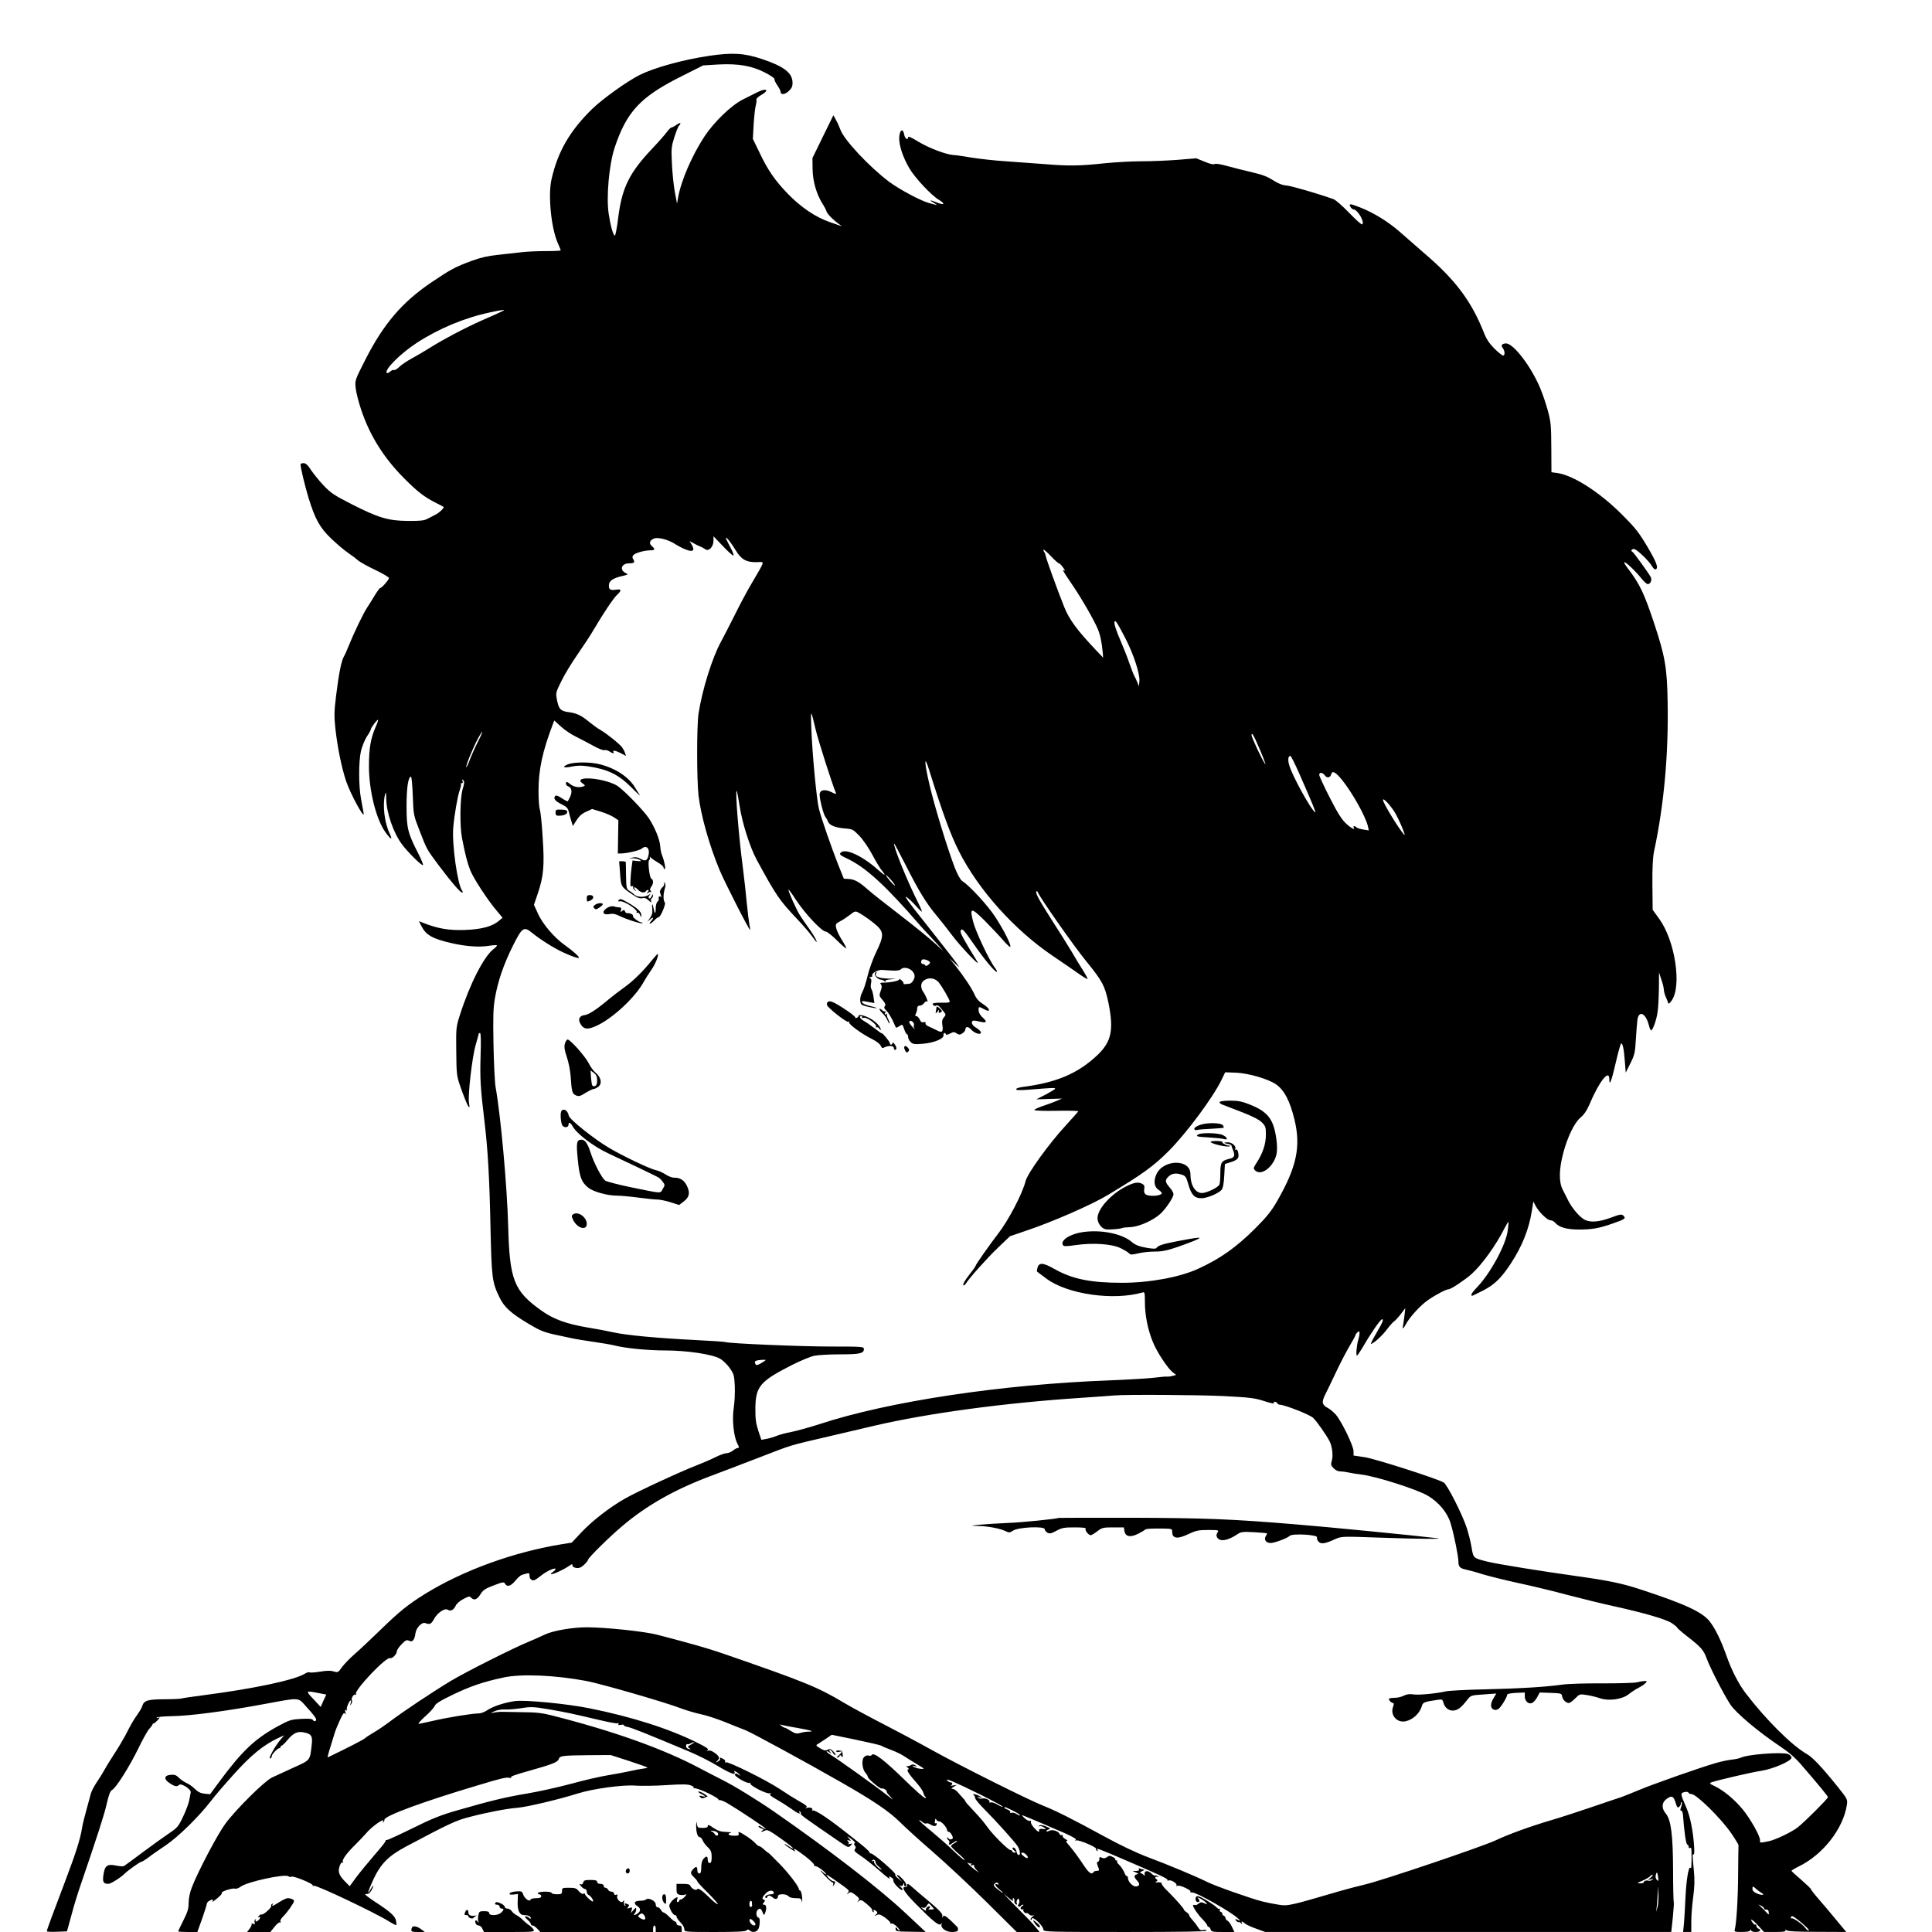 <?xml version="1.0" standalone="no"?>
<!DOCTYPE svg PUBLIC "-//W3C//DTD SVG 20010904//EN"
 "http://www.w3.org/TR/2001/REC-SVG-20010904/DTD/svg10.dtd">
<svg version="1.0" xmlns="http://www.w3.org/2000/svg"
 width="1188pt" height="1188pt" viewBox="0 0 1188 1188"
 preserveAspectRatio="xMidYMid meet">
<g transform="translate(0,1188) scale(0.08,-0.08)"
fill="#000000" stroke="none">
<path d="M5446 14420 c-201 -30 -417 -90 -531 -147 -98 -50 -282 -182 -362
-259 -173 -169 -266 -329 -314 -543 -28 -124 -2 -380 50 -493 11 -26 21 -49
21 -52 0 -4 -53 -6 -117 -6 -64 0 -153 -4 -197 -10 -45 -5 -124 -14 -178 -20
-64 -6 -127 -21 -190 -44 -130 -48 -165 -67 -316 -169 -222 -151 -362 -315
-501 -586 -83 -164 -84 -164 -77 -224 3 -32 22 -107 42 -166 66 -199 176 -374
334 -531 98 -99 154 -142 244 -187 28 -14 53 -27 55 -29 8 -7 -34 -47 -64 -61
-16 -8 -43 -22 -60 -31 -24 -13 -55 -17 -150 -16 -151 1 -227 24 -437 131
-129 66 -156 84 -211 142 -35 37 -78 91 -97 119 -24 38 -40 52 -57 52 -13 0
-23 -4 -23 -9 0 -26 34 -167 61 -256 51 -166 87 -231 176 -316 43 -41 101 -90
128 -108 28 -19 61 -44 75 -57 14 -12 73 -46 133 -74 59 -28 107 -57 107 -63
-1 -14 -56 -77 -68 -77 -4 0 -23 -26 -42 -57 -19 -32 -45 -74 -58 -93 -28 -41
-104 -200 -140 -290 -14 -36 -31 -74 -38 -85 -19 -30 -40 -133 -60 -298 -16
-128 -16 -161 -6 -257 16 -143 46 -293 81 -400 31 -96 147 -310 136 -250 -4
19 -13 69 -20 110 -19 101 -19 288 0 369 9 36 29 85 45 110 17 24 30 49 30 54
0 13 51 80 56 74 2 -2 -6 -28 -20 -58 -36 -82 -50 -162 -50 -294 -1 -186 54
-410 126 -511 44 -60 59 -66 33 -11 -40 85 -56 220 -35 302 6 23 8 14 9 -39 2
-103 56 -260 121 -346 44 -59 145 -160 161 -160 5 0 -10 39 -35 88 -82 159
-91 197 -91 367 0 142 13 225 34 225 5 0 11 -66 14 -147 5 -146 6 -150 51
-265 58 -150 54 -143 151 -273 97 -129 163 -205 177 -205 7 0 7 4 1 13 -36 45
-80 357 -69 487 9 100 33 239 50 288 8 22 12 43 9 46 -4 3 -1 6 6 6 8 0 11 7
6 18 -5 13 -4 14 6 5 10 -10 9 -24 -5 -69 -20 -65 -23 -280 -5 -374 24 -127
43 -198 64 -250 25 -62 133 -228 202 -309 l46 -55 -26 -22 c-52 -45 -133 -67
-263 -72 -123 -4 -203 9 -317 53 l-37 15 20 -39 c34 -68 85 -97 230 -130 107
-25 212 -33 286 -21 32 5 60 7 63 4 3 -3 -7 -15 -22 -26 -76 -55 -187 -273
-263 -513 -28 -87 -29 -97 -27 -275 2 -177 3 -189 31 -270 52 -148 81 -203 67
-126 -10 53 24 351 51 443 13 46 24 85 24 88 0 3 4 5 10 5 6 0 8 -63 4 -177
-5 -174 -1 -246 30 -503 26 -218 38 -425 46 -805 9 -397 12 -428 68 -544 35
-76 89 -125 220 -203 116 -68 111 -67 332 -113 36 -8 117 -21 180 -30 63 -9
133 -21 155 -27 83 -21 255 -38 389 -38 165 0 360 -29 420 -63 22 -12 55 -44
75 -72 32 -46 35 -57 39 -138 2 -49 -1 -124 -8 -168 -14 -86 -1 -217 26 -271
17 -33 17 -38 3 -38 -6 0 -22 -9 -36 -20 -14 -11 -36 -20 -50 -20 -13 0 -49
-13 -81 -29 -31 -16 -98 -45 -147 -64 -127 -49 -455 -201 -550 -255 -118 -67
-250 -169 -335 -259 l-75 -80 -75 -12 c-374 -61 -759 -201 -1054 -383 -131
-82 -195 -133 -347 -281 -69 -67 -155 -148 -192 -180 -37 -32 -81 -78 -98
-101 -30 -42 -32 -43 -64 -33 -24 7 -55 7 -105 -2 -39 -6 -76 -9 -81 -5 -5 3
-20 -1 -33 -9 -75 -49 -389 -116 -781 -167 -88 -11 -166 -23 -174 -26 -8 -2
-66 -5 -130 -5 -125 -1 -154 -9 -167 -51 -3 -13 -20 -41 -36 -64 -31 -43 -51
-78 -95 -164 -16 -30 -53 -93 -84 -140 -31 -47 -64 -101 -74 -120 -10 -19 -36
-62 -58 -94 -22 -32 -43 -73 -48 -90 -4 -17 -20 -74 -34 -126 -15 -52 -31
-117 -35 -145 -14 -85 -48 -191 -129 -405 -95 -250 -141 -374 -141 -384 0 -4
35 -6 77 -4 l78 3 33 120 c17 66 48 167 68 225 134 392 184 547 204 633 16 72
27 100 41 108 31 16 134 180 202 319 33 69 71 137 85 152 13 14 25 30 25 35 1
4 5 7 8 6 4 -1 17 10 30 24 19 21 20 25 6 20 -10 -4 -16 -3 -13 1 3 5 56 10
118 11 138 2 411 38 698 91 301 55 265 58 343 -28 37 -39 67 -79 67 -87 0 -18
-16 -20 -26 -4 -4 8 -35 10 -89 7 -74 -4 -89 -8 -171 -52 -181 -98 -278 -188
-453 -424 l-76 -103 -42 4 c-30 3 -51 13 -74 36 -17 17 -46 38 -63 45 -18 8
-45 26 -59 40 -22 22 -35 27 -65 24 -52 -4 -55 -35 -6 -65 39 -26 55 -28 71
-12 16 16 96 -36 89 -59 -2 -9 -7 -35 -11 -57 -3 -22 -24 -78 -46 -125 -37
-79 -45 -88 -107 -130 -37 -25 -128 -90 -202 -145 -74 -56 -140 -104 -147
-108 -6 -4 -34 -2 -63 4 -66 14 -85 -1 -95 -73 -8 -53 0 -68 38 -68 18 0 95
48 126 79 26 26 118 91 128 91 6 0 30 15 54 33 24 19 85 61 134 94 96 65 252
218 345 338 29 39 105 127 168 197 141 158 238 237 357 292 l40 18 -21 -24
c-47 -52 -112 -170 -85 -153 6 3 11 12 11 19 0 14 48 62 58 59 4 -2 7 2 7 7 0
6 5 11 10 12 6 1 26 21 45 44 42 51 76 68 121 59 61 -11 72 -27 66 -87 -15
-134 -8 -124 -142 -185 -66 -30 -140 -64 -165 -76 -58 -28 -276 -244 -358
-355 -61 -83 -213 -372 -258 -491 -15 -38 -24 -85 -24 -117 0 -44 -8 -71 -40
-134 -22 -44 -40 -82 -40 -85 0 -3 33 -5 74 -5 l73 0 37 103 c20 57 36 108 36
115 0 6 9 16 19 22 26 13 34 13 25 -3 -5 -7 -1 -7 12 3 41 31 63 53 59 61 -7
10 83 39 101 32 9 -3 29 4 45 16 50 37 340 100 366 79 7 -5 17 -7 23 -3 14 9
171 -55 164 -67 -3 -4 1 -5 9 -3 18 8 472 -208 576 -273 29 -18 55 -31 57 -29
2 2 1 18 -2 35 -7 35 -47 70 -169 149 -44 29 -74 53 -67 54 6 1 17 2 23 3 11
1 38 44 38 61 0 6 -8 -6 -19 -25 -34 -61 -21 -15 19 72 58 124 117 183 254
256 326 173 383 200 482 225 141 37 288 65 375 72 76 7 316 64 459 109 116 37
349 69 446 61 44 -3 151 -2 238 4 125 8 164 7 189 -3 21 -9 26 -15 17 -20 -8
-3 -5 -4 6 -1 25 6 199 -77 188 -90 -4 -4 -3 -5 4 -1 6 3 34 -7 62 -23 98 -58
302 -194 297 -198 -2 -3 -16 3 -30 12 -14 10 -26 13 -26 7 0 -5 10 -12 23 -16
18 -5 20 -8 7 -16 -20 -13 -4 -13 21 0 16 9 35 -1 120 -61 55 -39 98 -74 95
-76 -3 -3 -19 5 -35 17 -17 12 -31 19 -31 16 0 -3 21 -20 48 -37 26 -18 41
-25 33 -16 -25 31 2 17 76 -39 40 -31 71 -61 70 -67 -1 -6 5 -11 14 -12 16 0
79 -49 79 -61 0 -4 -12 3 -27 17 -34 30 -10 -2 35 -47 19 -19 38 -34 43 -34 4
0 6 -8 3 -18 -5 -14 -4 -15 5 -2 14 20 14 30 -2 30 -8 0 -24 11 -37 25 -33 35
-19 31 42 -12 120 -84 120 -83 106 -101 -12 -15 -11 -16 4 -4 15 12 22 10 53
-13 30 -24 33 -30 23 -44 -12 -14 -11 -14 4 -3 15 12 23 9 62 -24 25 -21 43
-41 40 -45 -2 -4 1 -11 7 -15 8 -4 9 -3 5 4 -9 15 7 15 22 0 9 -9 7 -15 -6
-25 -15 -13 -14 -13 6 -3 19 9 29 6 67 -21 24 -18 42 -36 39 -40 -3 -5 1 -6 8
-4 8 3 27 -8 43 -25 16 -16 25 -30 20 -30 -4 0 -13 7 -19 16 -10 13 -12 13
-12 -4 0 -17 10 -19 116 -20 l115 -2 -50 47 c-27 25 -77 72 -110 103 -201 188
-580 480 -1005 775 -121 84 -311 201 -396 243 -44 22 -123 63 -176 91 -280
149 -661 285 -1138 406 -71 18 -124 24 -210 24 -63 1 -135 2 -160 3 -25 1 -58
-2 -75 -6 -28 -7 -28 -6 5 10 21 10 55 16 85 14 28 -1 85 4 127 11 70 11 91
10 210 -10 136 -24 161 -29 382 -81 71 -17 135 -29 143 -26 9 4 11 1 7 -6 -5
-7 1 -9 19 -6 15 3 24 2 22 -2 -3 -4 11 -11 29 -14 32 -6 139 -49 466 -186 69
-28 173 -81 232 -117 95 -57 141 -73 122 -41 -4 6 1 6 14 -1 12 -6 24 -17 28
-24 5 -8 2 -7 -10 2 -11 10 -20 11 -27 4 -13 -13 96 -77 113 -67 6 4 8 3 5 -3
-9 -15 126 -85 150 -77 13 4 14 3 5 -4 -10 -7 1 -17 45 -42 32 -18 82 -50 112
-71 54 -39 78 -49 65 -27 -4 7 -3 8 5 4 6 -4 9 -11 6 -15 -5 -9 21 -28 303
-221 60 -41 64 -43 80 -26 16 17 16 18 -8 12 -14 -3 -19 -3 -12 0 10 5 10 9 1
20 -10 12 -8 13 7 8 18 -7 18 -6 -1 16 -17 20 -14 19 19 -5 21 -16 33 -31 27
-33 -9 -3 -9 -7 0 -18 8 -10 9 -17 0 -28 -9 -10 0 -21 44 -50 31 -20 91 -68
135 -106 75 -66 100 -84 84 -59 -4 7 1 7 16 -1 12 -6 19 -17 17 -25 -6 -15 59
-82 70 -72 3 4 -2 14 -13 22 -14 11 -15 14 -2 9 10 -3 18 1 21 13 4 16 5 16 6
1 0 -10 5 -18 10 -18 17 0 5 30 -24 60 -36 37 -58 40 -24 3 l24 -27 -31 25
c-17 13 -27 27 -22 30 12 8 -169 164 -188 163 -8 -1 -12 2 -9 6 2 4 -24 29
-58 57 -184 147 -226 178 -294 224 -40 27 -79 47 -85 43 -6 -4 -8 -3 -5 3 9
14 -17 24 -40 17 -14 -4 -15 -4 -5 4 10 7 -4 19 -55 47 -37 21 -104 63 -148
93 -100 67 -400 216 -416 206 -7 -4 -9 -3 -5 4 3 6 -2 16 -13 21 -24 14 -34
14 -26 2 3 -6 -5 -15 -17 -21 -19 -9 -21 -9 -8 2 25 22 22 36 -14 63 -21 16
-40 23 -52 19 -15 -4 -16 -4 -5 4 11 8 -7 21 -76 55 -214 108 -509 202 -835
267 -169 34 -488 65 -568 55 -76 -10 -170 -40 -214 -70 -20 -14 -50 -25 -66
-25 -50 0 -240 -31 -347 -56 -57 -13 -108 -24 -115 -24 -7 0 16 26 50 57 35
31 68 67 73 80 7 18 42 40 142 88 133 64 232 98 387 131 137 30 399 18 639
-27 117 -23 606 -164 722 -209 42 -16 110 -36 151 -45 42 -8 127 -36 190 -61
62 -25 133 -54 158 -63 48 -19 455 -240 740 -403 245 -140 364 -221 446 -302
39 -39 153 -143 255 -231 101 -88 288 -262 414 -387 l230 -228 88 0 88 0 -35
42 c-19 24 -68 75 -108 114 -40 40 -86 87 -103 105 l-30 34 31 -27 c30 -28 51
-37 39 -18 -3 6 -1 10 4 10 6 0 10 -10 8 -21 -1 -12 4 -24 12 -27 8 -3 11 0 7
7 -4 6 -3 18 2 27 8 15 10 15 16 -1 3 -10 2 -23 -4 -30 -7 -9 -7 -15 -1 -19 5
-4 12 -2 16 4 3 5 12 10 18 10 7 0 4 -5 -6 -11 -19 -11 -14 -30 6 -25 7 1 8 1
4 -2 -4 -2 -3 -10 4 -18 6 -8 15 -12 19 -9 4 3 13 -2 20 -10 6 -7 19 -11 28
-8 13 4 12 2 -3 -10 -11 -8 -17 -19 -12 -23 4 -4 7 -2 7 5 0 32 89 -50 90 -81
0 -17 37 -18 631 -18 419 0 628 3 624 10 -3 6 -16 8 -28 5 -17 -5 -26 1 -39
22 -9 15 -28 40 -42 55 -14 15 -26 32 -26 37 0 6 -9 16 -20 23 -11 7 -20 16
-20 20 0 9 -64 81 -122 139 -27 25 -48 51 -48 58 0 11 -12 15 -40 12 -12 -2
-12 0 -1 7 9 7 10 12 2 16 -18 11 -13 26 7 20 14 -5 14 -4 2 4 -8 6 -17 9 -22
6 -4 -3 -17 5 -28 16 -26 26 -56 22 -52 -5 2 -12 0 -16 -5 -9 -4 6 -15 13 -23
16 -11 4 -9 8 10 16 14 6 20 11 13 11 -6 1 -19 4 -29 8 -12 4 -15 3 -10 -5 5
-8 -2 -12 -21 -13 l-28 0 25 -11 c21 -9 22 -12 8 -15 -24 -6 -23 -22 3 -49 24
-25 18 -44 -12 -44 -24 0 -58 37 -59 63 0 9 -4 17 -9 17 -5 0 -11 8 -15 18 -8
23 -28 54 -48 73 -10 9 -15 19 -11 23 3 3 0 6 -7 6 -7 0 -10 3 -7 7 4 3 -5 12
-19 19 -22 12 -29 12 -46 -1 -15 -10 -26 -11 -40 -4 -15 8 -18 6 -18 -11 0
-11 -5 -20 -11 -20 -11 0 -9 -16 6 -52 5 -14 2 -18 -13 -18 -12 0 -24 -4 -27
-10 -13 -22 -35 -7 -71 47 -44 67 -88 126 -123 166 -17 19 -20 27 -10 27 8 0
3 6 -11 13 -14 8 -24 19 -22 26 1 7 -2 10 -8 6 -5 -3 -13 0 -16 9 -8 21 -56
36 -78 24 -10 -5 -20 -7 -23 -4 -3 3 3 9 15 13 18 7 17 10 -18 24 -25 11 -42
13 -51 7 -11 -8 -11 -9 1 -5 9 3 25 -2 35 -10 19 -14 18 -14 -10 -11 -20 2
-29 -1 -28 -10 5 -21 -11 -13 -40 20 -15 17 -26 37 -23 44 3 8 0 11 -8 8 -8
-3 -27 7 -42 22 -16 15 -22 25 -14 21 61 -24 242 -102 323 -137 68 -31 94 -46
85 -53 -9 -6 -8 -7 4 -3 20 6 160 -53 153 -65 -3 -4 0 -11 6 -15 8 -5 9 -3 4
6 -11 18 1 14 220 -80 274 -118 325 -142 319 -152 -3 -4 2 -5 10 -2 18 7 68
-25 59 -39 -4 -6 -1 -7 6 -2 8 4 34 -2 62 -16 27 -12 45 -26 39 -29 -6 -4 2
-7 17 -7 31 0 289 -145 343 -194 25 -21 28 -27 12 -19 -28 14 -35 10 -16 -8 8
-7 14 -10 14 -6 0 3 8 0 17 -7 11 -10 14 -10 9 -1 -10 17 4 15 25 -4 9 -8 48
-26 85 -39 l69 -25 1561 0 1560 0 12 111 c6 62 10 115 7 119 -2 4 -5 114 -5
245 -1 273 -16 387 -56 435 -33 38 -32 83 2 109 41 33 58 27 73 -24 11 -37 16
-43 27 -34 8 6 14 18 14 27 0 8 3 13 6 9 4 -3 2 -20 -4 -36 -8 -22 -8 -30 0
-28 6 1 12 -14 14 -33 9 -126 23 -225 33 -228 6 -2 11 -10 11 -18 0 -9 5 -12
10 -9 11 7 12 2 12 -75 -1 -81 -1 -82 -10 -76 -14 8 -31 -102 -37 -234 -3 -69
-8 -155 -11 -192 l-7 -68 32 0 31 0 0 83 c0 46 7 130 15 188 10 78 12 127 5
199 -12 119 -12 132 -2 126 5 -3 6 23 4 57 -7 118 -30 234 -60 303 -47 108
-47 111 -15 119 17 4 29 2 31 -4 2 -6 13 -11 23 -11 38 0 230 -189 308 -304
30 -44 54 -84 54 -90 -1 -6 -2 -105 -3 -221 -1 -191 -13 -383 -26 -427 -5 -16
2 -18 54 -18 39 0 62 4 65 13 4 9 6 9 6 0 1 -8 15 -13 36 -13 35 0 47 16 20
26 -8 4 -15 13 -15 22 0 8 -3 12 -7 9 -3 -4 -13 2 -21 14 -28 40 -4 28 41 -21
l46 -50 86 0 c66 0 84 3 79 13 -6 9 -5 9 7 0 10 -8 80 -12 237 -12 l223 -1
-73 88 c-39 48 -100 120 -135 160 -35 40 -63 76 -63 80 0 5 -34 37 -75 73 -41
35 -75 66 -75 69 0 3 26 19 57 34 186 91 341 290 369 473 6 42 4 45 -69 137
-124 154 -193 227 -238 253 -116 66 -315 264 -471 468 -55 72 -109 178 -148
289 -42 119 -84 204 -127 261 -57 74 -191 136 -543 251 -131 43 -243 66 -480
99 -259 36 -614 93 -685 111 -112 28 -110 26 -124 111 -7 42 -24 109 -37 149
-33 102 -149 330 -176 348 -44 28 -532 185 -613 196 l-81 12 0 33 c0 41 -92
230 -136 281 -17 19 -44 42 -59 50 -47 24 -52 45 -25 100 14 27 51 105 84 174
32 69 80 160 105 203 26 43 47 82 47 87 0 4 7 13 15 20 12 10 15 9 15 -7 0
-11 -4 -33 -9 -49 -13 -40 -20 -124 -11 -124 4 0 28 36 54 80 53 92 127 199
139 199 15 2 5 -23 -43 -105 -27 -46 -46 -84 -42 -84 18 1 87 63 123 112 22
29 46 56 54 61 8 4 31 29 51 55 l36 47 -7 -60 c-4 -33 -9 -68 -11 -77 -8 -28
4 -21 21 11 28 55 115 150 173 189 61 42 138 82 157 82 18 0 127 73 176 117
81 73 186 219 254 353 15 29 28 50 30 48 1 -1 -1 -32 -6 -68 -15 -111 -135
-331 -238 -437 -37 -38 -51 -63 -35 -63 3 0 42 19 85 41 87 45 139 96 212 207
86 131 139 263 161 402 l12 75 18 -35 c25 -47 90 -110 114 -110 11 0 25 -7 33
-16 31 -37 86 -54 181 -55 104 0 159 9 268 48 90 31 99 38 79 58 -14 14 -24
13 -98 -15 -90 -33 -156 -38 -200 -16 -38 20 -96 87 -125 144 -13 26 -33 66
-45 89 -30 59 -28 156 5 281 34 127 87 235 135 274 24 20 46 51 65 96 76 180
154 279 154 196 0 -58 17 -14 49 126 19 83 38 150 42 150 12 0 21 -43 28 -135
l7 -90 36 72 c33 66 36 83 42 185 4 62 9 130 12 150 11 74 63 51 87 -39 6 -24
14 -43 18 -43 12 0 40 75 49 135 6 33 10 116 11 185 l1 125 18 -55 c11 -30 19
-66 19 -78 1 -13 7 -38 15 -55 8 -18 16 -38 18 -46 3 -10 12 -4 27 18 79 111
27 457 -94 626 l-52 72 -2 191 c-1 135 3 210 13 259 76 355 112 747 104 1153
-4 256 -20 347 -104 600 -77 231 -110 301 -204 424 -17 22 -28 41 -25 44 7 7
84 -65 128 -120 21 -27 45 -48 52 -48 22 0 35 32 23 55 -18 33 -132 190 -140
193 -15 7 -8 22 11 22 20 0 113 -88 139 -132 9 -16 21 -27 27 -25 25 9 10 51
-61 172 -67 113 -93 146 -198 251 -171 171 -372 300 -496 318 l-45 6 -1 188
c-1 167 -3 197 -26 283 -14 52 -40 130 -58 172 -69 167 -206 347 -264 347 -30
0 -42 -16 -26 -34 16 -21 20 -54 6 -59 -6 -3 -37 21 -68 52 -41 41 -63 74 -83
126 -95 239 -218 404 -455 606 -63 55 -149 130 -191 167 -85 75 -199 146 -301
186 -82 32 -92 33 -78 6 6 -11 17 -20 24 -20 31 0 89 -101 66 -115 -5 -3 -50
37 -100 89 -50 52 -103 98 -118 104 -107 39 -328 104 -364 106 -30 2 -61 14
-102 40 -43 28 -85 44 -160 61 -55 13 -140 34 -187 47 -53 15 -93 22 -102 17
-9 -6 -38 1 -78 18 l-64 26 -145 -12 c-80 -6 -205 -11 -278 -11 -73 0 -198 -7
-279 -15 -194 -21 -278 -22 -460 -7 -84 6 -219 16 -301 22 -81 5 -199 18 -262
28 -63 11 -127 20 -141 20 -54 3 -188 53 -267 101 -59 36 -82 46 -82 35 0 -27
-25 -9 -30 22 -9 51 -35 36 -38 -22 -3 -59 28 -154 79 -240 45 -75 170 -208
227 -241 52 -31 40 -43 -19 -19 -53 22 -61 19 -19 -5 19 -11 27 -18 18 -15 -9
3 -36 10 -60 16 -64 18 -223 103 -303 162 -153 115 -350 325 -376 403 -8 22
-23 56 -34 74 l-19 35 -81 -165 -80 -164 1 -85 c1 -93 30 -192 76 -266 14 -21
28 -49 32 -61 6 -20 58 -71 102 -101 18 -13 18 -13 -1 -6 -11 4 -43 15 -72 25
-113 38 -229 117 -329 221 -99 103 -152 180 -216 315 l-51 105 6 112 c4 61 11
126 16 144 5 18 8 39 5 46 -2 7 13 22 36 35 68 38 43 58 -28 22 -20 -10 -70
-35 -110 -55 -89 -44 -222 -172 -297 -285 -96 -147 -180 -340 -203 -471 l-8
-45 -17 90 c-9 50 -19 146 -22 215 -6 117 -5 130 19 207 15 45 31 85 36 88 6
3 10 11 10 16 0 6 -13 1 -29 -10 -16 -12 -34 -21 -39 -21 -6 0 -21 -15 -34
-32 -12 -18 -64 -77 -115 -131 -176 -186 -232 -300 -261 -530 -9 -76 -21 -138
-26 -138 -12 0 -33 74 -47 166 -20 130 3 382 46 511 93 277 197 389 515 548
l165 83 116 7 c155 8 258 -10 359 -62 41 -21 74 -43 73 -50 -2 -6 8 -28 22
-48 14 -20 25 -42 25 -49 0 -26 31 -24 61 3 24 22 31 36 31 65 0 76 -65 126
-235 183 -138 46 -225 51 -411 24z m-1591 -1965 c-16 -8 -87 -40 -156 -70
-128 -57 -293 -144 -404 -214 -33 -21 -91 -55 -130 -76 -38 -21 -83 -51 -98
-67 -16 -15 -33 -25 -38 -22 -6 3 -19 -2 -30 -12 -10 -9 -22 -14 -26 -11 -22
23 105 150 231 232 169 110 369 193 563 234 106 23 128 24 88 6z m1781 -1875
c7 0 -3 28 -22 63 -18 34 -34 66 -34 71 0 15 39 -35 77 -97 41 -68 81 -90 161
-88 62 2 66 20 -40 -162 -38 -64 -97 -175 -131 -245 -35 -70 -82 -161 -104
-202 -69 -125 -145 -370 -174 -555 -14 -97 -14 -502 0 -630 19 -156 84 -386
163 -575 42 -99 228 -464 234 -458 1 2 -1 21 -6 42 -4 21 -13 95 -20 164 -6
70 -20 192 -30 272 -32 240 -61 604 -47 590 3 -3 12 -54 22 -115 19 -129 80
-319 131 -413 150 -276 173 -310 312 -457 42 -44 91 -101 110 -127 19 -27 36
-48 38 -48 9 0 -29 66 -66 115 -20 28 -48 68 -62 91 -27 42 -88 179 -88 196 0
6 28 -32 61 -83 68 -103 196 -239 225 -239 10 0 49 -30 86 -67 37 -37 70 -65
72 -62 3 2 -12 31 -33 64 -21 33 -41 75 -44 92 -6 30 -3 34 31 52 20 10 54 33
76 50 32 26 41 29 60 19 44 -23 112 -72 149 -106 51 -49 49 -82 -7 -197 -25
-51 -54 -131 -67 -184 -12 -52 -31 -109 -41 -127 -11 -20 -18 -46 -16 -65 3
-30 7 -34 53 -46 28 -7 59 -12 70 -12 11 0 -8 7 -42 15 -34 8 -64 21 -66 28
-4 9 1 13 11 11 9 -2 32 -6 50 -9 l33 -6 -7 48 c-3 26 -11 52 -16 59 -5 7 -7
26 -3 44 5 22 3 34 -6 40 -11 7 -10 9 3 9 10 0 15 5 12 13 -6 16 44 44 76 42
14 -1 49 -4 78 -5 31 -2 57 1 64 8 33 33 108 -3 108 -52 0 -23 -22 -55 -38
-57 -41 -5 -50 -5 -47 1 3 4 -5 16 -17 26 -12 11 -19 14 -15 8 6 -11 -66 -27
-126 -27 -21 0 -25 -3 -16 -13 8 -10 8 -22 0 -45 -15 -43 -15 -43 15 -78 20
-24 23 -35 15 -45 -8 -10 -5 -18 13 -35 12 -12 33 -45 47 -74 13 -28 24 -54
26 -56 1 -2 13 3 26 12 24 15 24 15 37 -24 7 -21 17 -39 22 -39 4 0 8 -9 8
-20 0 -11 9 -29 19 -39 17 -17 29 -19 93 -14 86 7 165 39 160 66 -2 9 2 17 8
17 5 0 10 -5 10 -10 0 -6 13 -4 31 5 27 14 33 15 52 2 19 -12 25 -12 44 0 13
9 23 21 23 29 0 25 22 26 44 1 25 -29 76 -45 76 -23 0 8 -16 23 -35 35 -33 19
-45 44 -27 55 5 3 27 0 50 -6 55 -14 64 -3 26 30 -19 17 -31 37 -32 55 -2 31
3 32 38 12 59 -34 54 1 -5 38 -31 19 -51 42 -64 72 -22 50 -83 141 -148 223
l-46 57 48 -45 c41 -39 36 -30 -36 64 -46 60 -149 190 -228 290 -91 113 -134
174 -115 162 16 -10 49 -41 73 -68 24 -27 45 -47 47 -45 2 2 -10 30 -26 63
-79 153 -199 448 -187 460 1 2 40 -71 86 -161 101 -200 161 -299 238 -390 32
-38 85 -106 118 -150 69 -92 230 -261 196 -205 -110 179 -133 221 -127 236 9
24 23 9 105 -109 76 -110 157 -207 172 -207 6 0 -1 15 -15 33 -43 56 -148 279
-166 352 -29 112 -16 113 92 5 51 -52 115 -119 140 -149 26 -30 50 -52 53 -49
11 10 -50 131 -117 233 -60 90 -191 233 -255 276 -12 8 -35 51 -54 99 -57 148
-156 473 -194 635 -42 180 -43 244 -3 115 106 -338 164 -495 229 -624 150
-296 425 -603 719 -802 69 -46 156 -107 195 -134 38 -27 71 -47 74 -45 2 3
-11 28 -29 57 -19 29 -61 98 -93 153 -33 55 -99 161 -148 236 -99 155 -134
218 -123 227 4 4 9 0 12 -8 14 -38 278 -415 370 -527 124 -152 145 -191 172
-322 42 -209 23 -298 -86 -402 -150 -141 -315 -211 -576 -244 -27 -4 -48 -11
-48 -17 0 -8 28 -9 93 -4 189 15 207 16 207 8 0 -4 -33 -24 -72 -45 l-73 -37
99 3 99 3 -44 -19 c-24 -10 -72 -28 -106 -39 -35 -12 -63 -25 -63 -30 0 -5 73
-8 170 -6 94 2 169 0 168 -4 -2 -4 -44 -51 -93 -105 -132 -143 -296 -370 -312
-431 -24 -96 -131 -302 -213 -407 -62 -80 -170 -234 -170 -242 0 -4 -19 -32
-43 -62 -44 -56 -63 -91 -49 -91 4 0 12 8 18 17 27 43 164 196 246 274 l91 87
126 43 c203 68 502 199 628 275 263 158 349 220 465 336 141 142 344 416 408
550 l27 56 84 -3 c94 -4 244 -47 306 -89 64 -44 108 -128 143 -273 50 -207 16
-364 -133 -624 -45 -78 -80 -122 -167 -209 -146 -146 -271 -235 -440 -312
-141 -65 -374 -108 -585 -108 -242 0 -381 28 -520 106 -88 50 -120 52 -131 8
-4 -14 -5 -26 -3 -28 2 -2 35 -26 72 -54 162 -121 517 -171 740 -106 15 5 17
-3 17 -76 0 -100 23 -213 62 -307 32 -78 112 -199 152 -231 l26 -20 -28 -8
c-15 -4 -33 -6 -41 -5 -8 1 -50 -2 -95 -8 -44 -6 -201 -15 -347 -21 -832 -31
-1700 -162 -2229 -336 -74 -24 -171 -51 -215 -60 -44 -8 -95 -22 -114 -30 -19
-8 -53 -19 -77 -23 l-42 -8 -24 71 c-18 57 -23 91 -22 172 2 168 35 207 283
333 64 32 140 64 169 70 29 6 118 11 198 11 151 0 184 7 184 40 0 19 -8 20
-252 20 -230 0 -777 23 -810 34 -7 3 -112 10 -233 16 -298 15 -533 37 -635 60
-47 10 -128 26 -180 34 -175 29 -275 65 -371 134 -209 149 -242 234 -253 644
-8 308 -57 850 -97 1073 -6 33 -13 179 -16 325 -4 216 -2 282 11 357 23 133
67 260 138 403 73 145 84 152 151 97 64 -51 163 -114 237 -148 67 -31 120 -49
120 -40 0 10 -45 51 -107 95 -83 59 -171 162 -207 241 l-32 70 28 83 c46 134
54 217 39 435 -6 103 -16 200 -22 215 -5 14 -10 78 -10 141 0 164 30 304 110
514 l11 29 53 -48 c28 -26 81 -61 117 -78 36 -18 95 -49 133 -70 38 -21 74
-35 83 -32 9 3 25 -1 37 -9 25 -17 41 -20 32 -5 -10 16 18 11 58 -10 l39 -21
-8 23 c-4 13 -14 32 -22 43 -21 28 -118 106 -165 133 -22 12 -60 40 -86 61
-61 51 -98 69 -159 77 -63 8 -77 23 -91 94 -10 54 -10 57 34 145 24 50 80 142
124 205 44 63 100 148 123 188 74 126 154 246 182 271 35 33 33 45 -6 39 -46
-7 -58 -1 -58 32 0 34 30 56 101 72 50 12 50 12 25 25 -47 25 -27 73 29 73 39
0 47 7 33 30 -9 14 -9 22 0 33 14 17 86 37 131 37 36 0 39 9 11 33 -24 20 -17
45 18 58 31 12 113 -10 163 -44 19 -12 54 -31 78 -40 56 -23 74 -10 49 34
l-18 30 28 -15 c15 -9 38 -20 52 -26 14 -5 33 -16 42 -22 26 -19 62 20 62 66
l0 34 71 -74 c38 -41 75 -74 81 -74z m2503 -60 c5 0 20 -14 32 -32 13 -17 18
-28 11 -24 -21 13 -13 -2 52 -97 75 -109 175 -282 204 -352 20 -49 30 -99 38
-180 l3 -40 -57 60 c-142 150 -202 231 -241 327 -49 121 -140 372 -144 398 -2
10 -6 23 -10 26 -4 4 -7 12 -7 18 1 6 25 -15 55 -46 30 -32 59 -58 64 -58z
m511 -576 c63 -122 112 -273 108 -328 l-4 -41 -12 30 c-7 17 -17 39 -23 49 -6
11 -24 56 -39 100 -15 45 -45 119 -65 166 -39 89 -56 145 -47 154 8 8 25 -20
82 -130z m-2380 -704 c19 -81 131 -431 154 -482 7 -14 3 -14 -32 3 -52 26 -92
18 -92 -19 0 -38 30 -155 45 -172 6 -8 15 -23 18 -32 10 -30 52 -48 123 -55
67 -5 70 -7 119 -57 28 -29 72 -93 100 -146 28 -52 60 -106 73 -121 37 -45 25
-43 -29 5 -119 107 -251 168 -286 133 -14 -14 -9 -19 60 -52 138 -68 290 -208
550 -509 10 -12 42 -46 70 -76 119 -129 128 -140 52 -69 -44 41 -168 142 -275
224 -107 82 -220 171 -250 198 -67 59 -100 78 -148 81 l-36 2 -44 109 c-54
139 -128 351 -147 426 -18 68 -52 426 -59 624 -6 148 -4 147 34 -15z m-2599
-96 c-22 -44 -49 -105 -61 -137 -12 -32 -24 -56 -26 -54 -7 7 53 153 89 219
46 84 45 63 -2 -28z m5980 19 c53 -118 87 -206 72 -184 -22 30 -102 202 -103
219 0 23 9 12 31 -35z m336 -260 c101 -229 131 -303 122 -297 -32 19 -176 280
-199 361 -13 41 -9 73 8 73 5 0 36 -62 69 -137z m326 -45 c81 -99 185 -286
202 -362 l6 -29 -43 7 c-24 4 -47 11 -52 17 -13 12 -29 12 -21 -1 15 -24 -19
-7 -59 30 -33 31 -65 81 -125 199 -45 88 -81 166 -81 175 0 22 26 20 43 -4 17
-24 43 -18 50 11 7 28 34 13 80 -43z m404 -246 c32 -49 96 -200 75 -177 -42
47 -162 244 -162 266 0 20 49 -31 87 -89z m-3839 -568 c-6 -5 -68 69 -68 80 0
3 16 -12 36 -34 20 -22 34 -43 32 -46z m267 -586 c7 -6 3 -14 -10 -24 -12 -9
-21 -11 -23 -4 -2 5 -10 10 -18 10 -14 0 -19 21 -7 33 8 8 44 -1 58 -15z m67
-155 c25 -29 88 -136 88 -152 0 -4 -12 -8 -27 -8 -94 1 -114 -3 -101 -17 8 -9
17 -11 24 -5 10 8 27 -6 63 -54 12 -15 11 -20 -4 -37 -13 -15 -16 -29 -12 -57
9 -55 -1 -65 -43 -42 -19 10 -48 23 -63 30 -16 6 -26 17 -23 24 3 8 -2 11 -14
8 -14 -4 -23 2 -31 21 -7 14 -18 26 -26 26 -10 0 -11 5 -3 19 5 11 10 29 10
40 0 14 6 21 19 21 11 0 26 9 34 20 8 11 17 17 22 12 14 -13 -7 42 -26 70 -26
35 -24 73 3 92 35 25 80 20 110 -11z m-188 -335 c-3 -5 0 -17 6 -26 7 -9 -2
-1 -19 17 -22 26 -27 37 -18 43 14 9 40 -20 31 -34z m-1169 -2593 c-29 -18
-41 -21 -47 -12 -16 25 -2 33 62 35 22 1 21 -1 -15 -23z m3555 -256 c196 -10
236 -15 306 -38 55 -18 80 -22 77 -14 -4 9 0 11 11 7 9 -3 16 -9 16 -13 0 -4
8 -7 18 -8 45 -4 230 -77 255 -101 27 -25 103 -134 126 -179 21 -40 29 -112
18 -149 -9 -30 -8 -37 13 -59 15 -16 35 -25 54 -25 17 0 49 -5 71 -10 22 -5
62 -11 89 -14 112 -13 429 -114 511 -163 84 -50 151 -130 175 -212 26 -86 60
-254 60 -296 0 -38 12 -50 60 -60 19 -4 76 -19 125 -35 50 -15 178 -47 285
-70 107 -23 276 -64 375 -91 99 -26 254 -64 345 -84 244 -54 404 -101 450
-131 22 -15 40 -30 40 -33 0 -4 34 -34 76 -67 110 -85 128 -106 153 -174 26
-71 126 -266 180 -350 40 -63 214 -210 383 -323 65 -43 117 -88 160 -138 145
-168 208 -245 208 -253 0 -11 -174 -185 -230 -230 -45 -36 -169 -96 -223 -108
-69 -14 -72 -14 -69 5 5 28 -75 170 -136 243 -64 76 -144 142 -212 175 -41 19
-43 22 -24 30 43 15 311 78 382 88 91 14 232 75 232 101 0 11 -12 22 -27 28
-52 17 -315 -3 -364 -29 -9 -4 -39 -11 -67 -14 -28 -3 -82 -14 -119 -25 -111
-31 -490 -164 -598 -210 -55 -23 -116 -47 -135 -54 -19 -6 -118 -39 -220 -74
-102 -35 -243 -81 -315 -102 -169 -50 -330 -109 -430 -156 -102 -48 -868 -307
-1000 -338 -55 -13 -147 -37 -205 -54 -379 -111 -391 -114 -464 -102 -38 6
-93 17 -125 25 -86 22 -359 118 -421 149 -84 42 -299 132 -457 191 -90 34
-214 93 -340 162 -249 136 -368 195 -463 233 -109 42 -644 310 -860 430 -102
57 -273 148 -380 203 -107 55 -238 126 -290 157 -203 122 -307 164 -935 381
-127 43 -225 71 -500 143 -97 26 -402 58 -545 58 -110 0 -261 -26 -325 -57
-27 -13 -78 -36 -112 -50 -124 -50 -490 -235 -606 -304 -146 -88 -366 -235
-467 -311 -41 -31 -97 -69 -125 -85 -27 -16 -59 -36 -70 -46 -15 -13 -142 -78
-286 -147 -3 -1 5 32 19 75 13 43 29 93 34 111 5 18 23 62 40 99 23 51 32 63
40 52 7 -10 7 -7 3 10 -5 17 -4 22 5 16 9 -5 11 -4 6 3 -7 11 19 72 30 72 3 0
3 -10 -1 -22 -5 -20 -4 -21 5 -5 6 9 8 22 5 27 -9 14 14 52 27 44 7 -4 8 -2 4
5 -16 26 231 288 262 276 16 -6 52 30 52 52 0 9 16 34 37 55 30 31 39 35 56
27 26 -15 44 5 50 56 6 44 50 90 77 79 32 -13 45 -7 65 30 25 48 83 88 106 73
23 -14 45 -3 61 30 7 16 33 39 59 52 44 23 48 24 63 8 22 -22 46 -10 73 35 16
26 36 39 98 62 70 27 78 28 87 13 15 -28 45 -19 79 23 18 22 40 42 51 45 10 3
27 8 38 11 16 4 20 1 20 -19 0 -26 23 -42 43 -30 7 3 30 20 52 37 41 32 105
60 105 45 0 -4 -10 -15 -22 -23 -35 -25 0 -19 57 9 28 13 60 32 73 41 19 14
22 14 22 1 0 -9 12 -16 29 -19 22 -3 37 3 60 24 17 16 31 34 31 39 0 14 166
178 265 261 187 158 399 278 675 382 80 30 246 93 370 141 271 105 223 90 565
170 154 36 300 70 324 76 411 96 996 175 1581 214 129 9 249 17 265 19 83 8
648 5 845 -5z m-6964 -2282 l62 -12 -22 -47 -21 -48 -56 60 c-62 65 -61 66 37
47z m3675 -267 c114 -20 146 -30 93 -30 -16 0 -44 -4 -62 -10 -29 -8 -40 -5
-73 15 -21 14 -42 25 -47 25 -4 0 -17 7 -28 16 -10 8 -13 13 -7 9 7 -3 63 -15
124 -25z m653 -138 c6 -5 40 -19 74 -32 35 -13 80 -34 100 -48 21 -14 66 -42
101 -63 60 -36 61 -37 29 -35 -19 2 -43 8 -54 15 -17 11 -17 11 6 6 23 -5 23
-5 6 6 -15 9 -24 9 -38 0 -10 -6 -24 -9 -31 -6 -7 4 -3 -1 7 -9 11 -9 14 -16
8 -16 -19 0 2 -35 60 -100 27 -30 52 -66 55 -80 3 -14 11 -28 17 -32 7 -5 6
-8 -4 -8 -8 0 -83 66 -166 148 -152 147 -229 206 -243 183 -4 -6 -15 -9 -25
-5 -10 4 -24 -1 -35 -12 -21 -22 -14 -93 12 -122 10 -10 17 -23 17 -29 0 -15
97 -96 107 -90 5 3 17 -1 28 -9 10 -8 15 -14 10 -14 -5 0 7 -17 26 -37 31 -34
29 -33 -26 11 -85 67 -383 280 -428 306 -21 13 -36 25 -33 28 3 3 14 -1 23 -9
16 -13 17 -12 4 4 -8 10 -9 17 -3 17 6 0 16 -9 22 -20 6 -11 15 -20 21 -20 5
0 -1 12 -14 26 -21 22 -28 24 -45 15 -17 -9 -28 -7 -58 11 -33 20 -35 23 -19
32 10 6 38 25 63 41 l45 31 185 -38 c101 -21 190 -42 196 -46z m-1461 10 c-29
-16 -31 -18 -15 -29 15 -10 15 -11 -5 -6 -13 3 -21 12 -20 23 1 10 5 16 9 14
4 -3 16 0 25 5 10 6 23 10 28 10 6 0 -5 -8 -22 -17z m-476 -128 c79 -26 142
-48 140 -51 -3 -2 -20 -6 -38 -8 -19 -2 -63 -11 -99 -19 -36 -8 -111 -22 -166
-31 -56 -9 -184 -38 -285 -66 -101 -27 -254 -61 -339 -75 -168 -28 -286 -57
-535 -129 -129 -37 -196 -64 -345 -138 -102 -50 -191 -91 -197 -90 -7 0 -11
-2 -9 -6 3 -4 -37 -54 -88 -112 -50 -58 -113 -135 -140 -171 l-48 -66 -27 27
c-53 52 -65 80 -52 123 8 24 16 36 23 32 7 -4 8 -2 4 5 -10 15 31 70 99 136
28 28 62 64 76 80 43 54 155 132 133 93 -4 -8 -3 -10 2 -5 5 5 9 14 9 20 0 30
303 141 720 265 185 56 215 62 242 57 18 -3 22 -2 11 2 -12 6 31 22 140 52
181 51 219 66 227 91 8 24 27 27 229 29 l170 1 143 -46z m2707 -262 c92 -46
166 -86 163 -89 -3 -3 -22 5 -42 17 -19 12 -42 19 -51 16 -8 -3 -12 -2 -9 4 8
13 -32 32 -53 26 -9 -3 -24 -1 -32 5 -12 8 -9 9 10 4 l25 -6 -25 15 c-25 15
-65 23 -45 8 6 -4 10 -14 10 -22 0 -8 29 -44 65 -80 102 -103 242 -259 262
-291 20 -33 24 -73 6 -67 -6 2 -12 12 -14 22 -3 23 -21 42 -31 33 -3 -4 2 -14
13 -22 17 -13 17 -14 2 -15 -10 0 -18 5 -18 10 0 6 -6 10 -14 10 -17 0 -139
122 -177 177 -16 23 -51 66 -78 95 -77 82 -91 98 -91 103 0 3 -8 13 -17 23
-10 10 -28 31 -40 45 -13 15 -31 27 -40 27 -14 1 -12 4 7 16 l25 15 -30 -5
c-16 -3 -24 -3 -17 0 16 8 15 24 -2 24 -7 0 -19 7 -26 15 -18 21 60 -12 264
-113z m241 -119 c30 -15 55 -31 55 -35 0 -5 -11 -1 -25 8 -14 9 -32 14 -40 10
-9 -3 -13 -2 -10 4 3 6 -5 14 -19 20 -14 5 -26 12 -26 15 0 9 7 6 65 -22z
m-565 -83 c18 0 60 -48 60 -69 0 -6 6 -11 13 -11 6 0 17 -12 24 -26 10 -21 9
-26 -4 -31 -8 -3 -19 0 -24 8 -6 9 -9 10 -9 2 0 -6 5 -15 11 -18 6 -4 8 -13 5
-21 -7 -18 4 -17 28 1 11 8 25 15 30 15 6 -1 -1 -8 -16 -16 -16 -8 -28 -19
-28 -24 0 -4 25 -30 55 -56 31 -26 53 -49 50 -52 -3 -3 -40 28 -83 69 -42 41
-121 110 -174 154 -54 43 -95 81 -93 84 3 2 14 -4 24 -13 11 -10 24 -15 30
-12 6 4 22 0 35 -9 25 -16 46 -13 46 6 0 6 -4 8 -9 5 -5 -4 -8 2 -6 11 5 28 6
29 12 16 2 -7 13 -13 23 -13z m666 -254 c24 -24 16 -38 -11 -19 -13 10 -25 21
-25 26 0 12 20 8 36 -7z m-1156 -61 c0 -7 12 -23 26 -34 15 -12 23 -21 19 -21
-16 0 -61 47 -57 59 3 9 0 11 -8 6 -9 -5 -11 -4 -6 4 9 14 26 5 26 -14z m735
-7 c5 4 4 1 0 -7 -6 -11 -4 -13 11 -7 10 4 15 4 11 0 -4 -4 3 -19 15 -33 l23
-25 -30 21 c-16 12 -39 31 -50 44 -11 13 -13 18 -4 11 9 -6 20 -8 24 -4z
m5280 -109 c4 -29 3 -31 -10 -18 -9 8 -12 23 -8 37 7 29 13 23 18 -19z m-56 0
l-24 -20 25 6 c21 5 22 4 7 -5 -9 -6 -21 -9 -26 -6 -11 7 -42 -4 -37 -13 2 -3
-10 -7 -27 -7 -29 -1 -27 1 19 21 28 13 55 28 58 34 4 6 12 11 18 11 5 0 0 -9
-13 -21z m-5014 -49 c3 -6 -1 -7 -9 -4 -27 11 -17 -14 17 -40 17 -14 29 -26
26 -26 -3 0 -22 13 -42 29 -27 21 -33 31 -24 40 14 14 24 14 32 1z m5066 -175
l-11 -40 5 49 c3 27 6 72 7 100 l2 51 3 -60 c2 -33 -1 -78 -6 -100z m760 134
c13 -11 31 -25 39 -29 29 -16 3 -20 -33 -5 -25 10 -37 22 -37 35 0 25 1 25 31
-1z m59 -150 c0 -5 7 -9 16 -7 11 2 18 -5 19 -20 2 -22 2 -22 -17 -2 -10 11
-28 29 -41 41 l-22 21 23 -11 c12 -6 22 -16 22 -22z m324 -141 c15 -15 24 -28
18 -28 -6 0 -17 9 -25 20 -20 29 -96 82 -107 75 -6 -3 -7 1 -4 9 5 13 13 10
48 -16 22 -17 54 -44 70 -60z"/>
<path d="M4360 8973 c-45 -20 -24 -28 40 -14 35 7 72 8 118 1 154 -23 235 -62
337 -164 44 -45 72 -70 62 -56 -10 14 -25 39 -35 55 -46 80 -148 149 -270 180
-75 20 -207 19 -252 -2z"/>
<path d="M4478 8863 c-24 -6 -23 -19 2 -36 18 -13 19 -15 5 -21 -31 -12 -72
-6 -98 14 -30 24 -37 25 -37 6 0 -8 9 -17 19 -21 25 -8 31 -42 13 -80 -8 -16
-16 -32 -18 -34 -2 -2 -22 8 -45 23 -28 19 -44 25 -51 18 -18 -18 0 -41 49
-64 38 -19 48 -29 55 -58 5 -19 13 -52 20 -72 l11 -37 29 45 c20 32 42 51 74
65 l45 21 68 -21 c37 -11 82 -31 100 -43 l34 -23 -2 -127 -2 -128 24 0 c43 0
142 23 158 36 37 33 67 3 53 -53 -10 -39 -24 -45 -59 -25 -21 12 -39 16 -60
11 l-30 -8 30 2 c17 0 39 -5 50 -11 18 -12 16 -13 -16 -10 l-37 4 -7 -51 c-4
-27 -8 -73 -9 -102 -2 -42 0 -50 12 -45 9 3 13 1 9 -5 -4 -6 1 -17 11 -24 15
-13 16 -12 3 4 -19 24 2 22 24 -3 19 -21 50 -26 60 -10 3 6 11 10 17 10 6 0 5
-7 -3 -17 -12 -16 -12 -17 2 -6 9 7 20 9 25 5 4 -4 3 0 -3 8 -9 11 -8 20 3 34
18 25 18 53 0 63 -15 8 -29 143 -15 143 4 0 6 8 4 18 -1 9 0 12 2 6 2 -5 26
-23 53 -39 28 -16 50 -35 50 -42 0 -7 4 -13 9 -13 10 0 -2 60 -20 106 -7 16
-13 47 -14 69 -3 51 -41 145 -88 216 -40 60 -194 219 -244 250 -60 38 -208 67
-265 52z"/>
<path d="M4270 8604 c0 -18 5 -24 23 -24 40 0 67 12 67 29 0 13 -10 17 -45 18
-41 1 -45 0 -45 -23z"/>
<path d="M4766 8138 c7 -103 8 -105 93 -162 39 -27 59 -34 78 -30 17 5 31 0
49 -17 17 -16 23 -18 19 -7 -4 9 -2 19 4 23 6 3 11 14 10 23 0 12 -3 10 -10
-6 -5 -13 -14 -20 -19 -17 -8 5 -7 12 2 23 11 15 11 15 -2 6 -34 -25 -98 -22
-120 5 -3 4 -17 14 -31 23 -24 15 -25 20 -27 115 -1 54 -1 101 -2 106 0 4 -11
7 -25 7 l-26 0 7 -92z"/>
<path d="M5105 8062 c4 -8 -1 -21 -15 -34 -12 -11 -20 -28 -17 -37 3 -9 7 -23
9 -31 3 -8 3 -12 1 -7 -8 13 -25 7 -20 -7 3 -8 -1 -20 -9 -26 -8 -7 -14 -30
-14 -53 0 -45 -8 -45 -16 -1 -8 44 -15 43 -11 -1 4 -29 -1 -48 -16 -70 l-21
-30 22 19 c26 22 30 11 5 -16 -25 -28 -1 -21 26 7 13 14 27 25 33 25 15 0 59
103 48 114 -13 13 -13 62 0 106 7 24 7 37 -2 45 -8 7 -9 6 -3 -3z"/>
<path d="M4510 7945 c0 -28 3 -29 31 -15 28 15 24 40 -6 40 -20 0 -25 -5 -25
-25z"/>
<path d="M4754 7929 c-4 -7 -1 -10 7 -7 28 10 145 -65 133 -84 -4 -7 -2 -8 5
-4 7 4 15 -2 20 -16 9 -22 10 -22 10 -2 1 25 -27 52 -97 93 -58 34 -67 36 -78
20z"/>
<path d="M4575 7896 c-16 -12 -18 -17 -7 -28 10 -10 17 -9 37 5 14 9 26 20 28
25 4 14 -38 13 -58 -2z"/>
<path d="M4681 7879 c-13 -5 -30 -17 -37 -27 -17 -23 5 -36 46 -27 19 4 41 0
67 -13 53 -27 173 -65 180 -58 4 3 1 6 -6 6 -19 0 -72 40 -66 50 6 9 -24 24
-43 21 -7 -1 -15 5 -18 14 -5 13 -9 13 -22 3 -13 -11 -14 -10 -9 7 5 16 2 20
-16 21 -12 0 -29 3 -37 7 -8 3 -26 1 -39 -4z"/>
<path d="M5014 7473 c-72 -90 -149 -165 -214 -211 -36 -26 -90 -67 -120 -92
-91 -77 -154 -118 -184 -122 -41 -4 -55 -31 -36 -65 26 -47 57 -50 131 -15
125 60 294 219 358 337 12 22 38 62 56 88 31 43 60 115 51 124 -2 2 -21 -18
-42 -44z"/>
<path d="M6725 7369 c-9 -13 23 -49 45 -49 9 0 22 -6 29 -12 10 -9 12 -9 7 -1
-5 8 9 13 46 16 44 3 39 4 -23 5 -76 2 -110 17 -94 42 3 5 4 10 1 10 -3 0 -8
-5 -11 -11z"/>
<path d="M6362 7148 c-6 -6 -8 -16 -5 -24 9 -24 152 -136 164 -128 7 4 9 3 6
-4 -8 -12 97 -90 175 -128 32 -16 61 -38 67 -51 9 -20 14 -22 30 -13 30 15 71
13 71 -5 0 -8 5 -15 10 -15 6 0 10 6 10 13 0 17 -29 56 -30 40 0 -16 -20 -17
-20 -2 0 12 -57 81 -63 77 -1 -2 -26 15 -54 37 -28 22 -65 48 -82 57 -30 17
-42 38 -20 38 5 0 8 -4 5 -9 -4 -5 3 -7 14 -4 23 6 104 -53 94 -69 -4 -7 -2
-8 4 -4 6 3 15 -2 21 -11 6 -10 11 -13 11 -8 0 19 -31 56 -69 79 -41 27 -101
43 -101 28 0 -5 -7 -13 -16 -16 -8 -3 -13 -2 -10 3 6 9 -134 104 -177 120 -16
6 -28 6 -35 -1z"/>
<path d="M6760 7093 c0 -5 11 -20 24 -32 14 -13 30 -36 37 -52 6 -16 14 -28
16 -25 2 2 -2 17 -11 34 -8 16 -12 33 -8 37 4 5 1 4 -7 0 -11 -6 -13 -4 -7 11
4 10 4 15 0 11 -4 -4 -16 0 -26 10 -10 9 -18 12 -18 6z"/>
<path d="M4342 6828 c-7 -25 -3 -49 15 -103 13 -38 26 -104 29 -145 8 -122 12
-136 40 -149 23 -10 32 -8 75 19 27 16 55 30 63 30 8 0 24 8 36 18 30 24 20
72 -22 107 -17 14 -41 47 -54 74 -26 52 -141 181 -161 181 -7 0 -16 -15 -21
-32z m248 -281 c0 -25 -5 -40 -15 -44 -23 -8 -26 -1 -32 62 l-4 57 25 -18 c19
-15 25 -28 26 -57z"/>
<path d="M6950 6798 c0 -7 5 -20 10 -28 7 -12 12 -12 21 -3 9 9 9 16 -1 28
-15 18 -30 20 -30 3z"/>
<path d="M9375 6380 c-3 -5 4 -14 17 -19 13 -5 79 -30 148 -57 85 -33 135 -58
158 -80 30 -30 32 -37 32 -97 0 -70 -24 -142 -71 -214 -25 -38 -26 -44 -13
-58 31 -31 84 -13 127 42 41 55 50 102 38 195 -21 155 -64 212 -204 268 -60
24 -90 30 -151 30 -41 0 -78 -4 -81 -10z"/>
<path d="M4317 6313 c-14 -13 -7 -101 8 -117 18 -17 45 -11 45 10 0 22 15 16
31 -12 30 -57 160 -156 274 -209 82 -38 367 -174 384 -184 8 -4 24 -19 34 -33
19 -25 19 -27 1 -57 -21 -36 2 -37 -253 15 -90 19 -175 41 -188 49 -26 18 -87
132 -115 220 -22 67 -42 95 -68 95 -38 0 -42 -22 -29 -152 13 -134 28 -175 81
-217 38 -31 146 -61 218 -61 30 0 105 -7 165 -15 61 -8 126 -15 146 -15 20 0
66 -9 103 -21 l66 -21 34 26 c45 34 52 67 26 121 -22 45 -53 64 -101 63 -14 0
-43 11 -65 26 -22 14 -55 29 -74 32 -46 10 -253 108 -360 172 -115 68 -304
219 -308 246 -7 37 -36 59 -55 39z"/>
<path d="M9228 6205 c-29 -10 -48 -22 -48 -30 0 -11 7 -14 23 -10 12 3 62 7
111 9 48 3 90 6 92 8 1 2 -1 10 -6 18 -12 20 -115 23 -172 5z"/>
<path d="M9210 6130 c-23 -14 -11 -18 85 -23 50 -3 100 -8 113 -12 33 -11 28
12 -8 30 -32 17 -165 21 -190 5z"/>
<path d="M9306 6071 c17 -17 137 -42 146 -31 4 5 5 8 2 6 -10 -8 -64 16 -58
25 3 5 -18 9 -47 9 -32 0 -49 -4 -43 -9z"/>
<path d="M9411 6065 c3 -2 16 -6 30 -8 13 -2 24 -8 25 -13 0 -5 6 -22 13 -38
15 -38 9 -54 -26 -62 -64 -15 -73 -28 -73 -108 0 -41 -3 -82 -7 -91 -8 -21
-98 -65 -134 -65 -52 0 -89 60 -89 146 0 120 -216 114 -264 -8 -21 -50 -13
-93 20 -114 13 -9 24 -20 24 -24 0 -23 -101 -30 -126 -9 -9 7 -12 22 -9 40 4
21 0 31 -14 39 -32 17 -64 12 -127 -20 -106 -53 -206 -159 -217 -230 -8 -47
31 -100 74 -100 41 -1 104 5 114 11 6 3 35 6 65 7 65 3 176 53 229 102 44 41
101 127 101 151 0 10 -13 34 -30 52 -36 42 -37 57 -7 85 26 24 58 28 104 12
26 -9 32 -20 47 -73 23 -81 47 -107 100 -107 45 0 132 37 156 65 10 12 17 49
20 108 l5 90 50 16 c52 17 62 32 51 77 -4 15 -11 22 -18 18 -7 -5 -8 -3 -4 5
12 19 -24 51 -57 51 -17 0 -28 -2 -26 -5z"/>
<path d="M4405 5516 c-13 -10 -13 -15 2 -46 32 -62 103 -81 103 -27 0 52 -69
100 -105 73z"/>
<path d="M8324 5380 c-99 -14 -176 -64 -154 -100 7 -11 23 -11 99 0 134 19
277 9 345 -24 30 -15 59 -33 65 -40 9 -11 21 -11 69 0 31 8 89 14 129 14 55 0
93 8 170 34 111 39 173 64 173 71 0 5 -58 -3 -180 -27 -104 -20 -139 -32 -152
-51 -4 -7 -30 -6 -80 3 -55 10 -82 21 -110 45 -75 63 -234 95 -374 75z"/>
<path d="M7199 7112 c0 -4 -3 -18 -5 -32 -4 -24 -4 -24 12 -5 12 16 15 17 10
3 -3 -12 -1 -15 10 -11 7 3 14 8 14 12 0 9 -40 42 -41 33z"/>
<path d="M8137 3183 c-8 -7 -289 -36 -392 -39 -71 -3 -166 -9 -210 -13 -80 -8
-80 -8 -21 -10 76 -1 172 -19 213 -39 29 -14 33 -14 60 3 39 27 243 36 243 11
0 -8 10 -20 21 -27 18 -9 30 -6 69 15 42 23 60 26 139 26 63 0 90 -3 86 -11
-8 -12 22 -49 39 -49 6 0 29 14 50 30 36 28 46 30 122 30 l82 0 5 -30 c9 -42
45 -49 105 -19 26 13 49 27 52 30 6 9 45 11 138 10 68 -1 72 -2 72 -24 0 -54
38 -60 128 -17 55 26 75 30 148 30 82 0 84 -1 72 -20 -10 -15 -10 -25 -2 -38
22 -34 79 -25 153 24 30 20 41 22 130 17 53 -3 97 -7 99 -8 2 -2 -2 -12 -9
-23 -16 -26 2 -52 37 -52 30 0 130 37 147 55 20 20 218 9 210 -12 -3 -7 2 -22
11 -32 20 -22 51 -17 129 19 48 21 50 22 348 11 281 -10 501 -12 434 -4 -175
21 -844 87 -1095 107 -480 40 -687 48 -1248 50 -310 0 -564 0 -565 -1z"/>
<path d="M12580 1919 c-19 -5 -138 -8 -265 -8 -126 1 -266 -3 -310 -10 -131
-18 -328 -30 -597 -36 -139 -3 -271 -10 -293 -15 -76 -17 -205 -30 -249 -24
-31 5 -54 2 -77 -10 -17 -9 -49 -16 -69 -16 -20 0 -39 -3 -43 -6 -7 -8 17 -34
31 -34 7 0 6 -10 0 -28 -25 -65 30 -127 97 -112 57 13 109 63 124 117 8 28 16
32 117 47 40 6 42 5 50 -26 12 -40 50 -64 88 -54 29 7 53 28 96 83 24 31 28
33 123 39 l98 7 -20 -34 c-26 -42 -27 -75 -3 -88 14 -7 25 -6 41 5 20 15 65
88 66 109 0 6 30 11 68 13 l67 3 0 -29 c0 -37 28 -63 55 -52 11 4 29 24 40 44
l20 37 84 -3 c80 -3 84 -4 88 -27 4 -25 29 -50 52 -51 7 0 29 16 48 35 35 35
35 35 92 26 31 -5 76 -16 101 -25 67 -22 170 -8 219 32 20 16 55 39 77 50 22
11 46 28 53 36 12 14 10 16 -10 15 -13 -1 -40 -5 -59 -10z"/>
<path d="M6427 1388 c2 -5 13 -6 24 -3 25 8 24 -3 -3 -26 -13 -10 -18 -18 -11
-19 6 0 14 6 16 13 4 9 8 8 16 -3 8 -11 10 -8 8 15 -2 25 -7 30 -29 30 -15 1
-24 -3 -21 -7z"/>
<path d="M5385 1064 c41 -21 45 -28 12 -20 -24 6 -27 5 -15 -7 10 -11 18 -12
36 -4 l22 10 -27 19 c-16 10 -35 18 -43 18 -8 0 -2 -7 15 -16z"/>
<path d="M5351 824 c-2 -49 10 -94 25 -94 8 0 19 -11 24 -24 5 -14 23 -38 40
-54 25 -24 30 -37 30 -76 0 -34 -4 -46 -15 -46 -9 0 -15 9 -15 25 0 30 -11 32
-33 7 -11 -12 -17 -36 -17 -65 0 -35 -4 -47 -15 -47 -9 0 -15 9 -15 25 0 30
-11 32 -33 7 -23 -25 -21 -34 8 -62 14 -13 25 -27 25 -31 0 -5 37 -45 82 -89
44 -44 78 -83 75 -86 -3 -3 -26 13 -50 37 -69 68 -100 90 -108 78 -8 -14 -44
4 -53 26 -4 11 -20 15 -56 15 l-50 0 0 -39 c0 -33 4 -40 24 -45 14 -3 32 -3
41 1 16 5 15 4 -1 -15 -10 -12 -24 -22 -31 -22 -7 0 -13 -4 -13 -10 0 -5 -5
-10 -11 -10 -6 0 -8 9 -4 21 6 18 5 20 -14 10 -12 -7 -28 -22 -36 -35 -14 -21
-14 -27 1 -60 10 -20 24 -36 31 -36 7 0 13 -5 13 -10 0 -11 10 -24 43 -61 9
-10 17 -28 17 -39 0 -19 7 -20 233 -20 168 0 236 3 245 12 9 9 15 9 24 0 17
-17 49 -15 64 6 15 19 19 92 5 92 -16 0 -23 40 -11 55 18 22 29 18 41 -12 10
-26 12 -27 19 -8 15 34 11 65 -6 65 -14 0 -15 2 -3 17 11 13 11 17 2 20 -19 7
-16 19 11 48 25 27 56 30 64 8 2 -8 -5 -13 -20 -13 -29 0 -55 -16 -44 -27 5
-4 11 -2 13 5 6 17 23 15 44 -4 19 -17 39 -11 39 12 0 19 64 19 80 -1 8 -9 29
-15 56 -15 39 0 43 -3 48 -28 2 -15 3 -2 2 28 -2 30 -9 56 -15 58 -6 2 -11 7
-11 12 0 20 -78 122 -152 198 -44 45 -82 82 -84 82 -3 0 -17 11 -32 25 -15 14
-31 25 -37 25 -5 0 -19 10 -30 23 -11 13 -45 40 -76 59 -47 30 -56 33 -52 17
5 -16 0 -19 -36 -19 -41 0 -56 15 -23 23 9 3 -7 5 -36 6 -42 1 -63 8 -98 31
-33 24 -44 27 -44 15 0 -11 -10 -15 -39 -15 -36 0 -40 3 -44 28 -4 26 -4 26
-6 -4z m147 -50 c12 -4 22 -13 22 -20 0 -18 -17 -18 -27 0 -4 7 -15 16 -23 19
-20 7 0 8 28 1z m282 -549 c0 -8 0 -18 1 -22 0 -4 -4 -9 -10 -11 -6 -2 -11 8
-11 22 0 14 5 26 10 26 6 0 10 -7 10 -15z m15 -145 c21 -23 12 -39 -13 -24
-19 12 -29 44 -14 44 5 0 17 -9 27 -20z"/>
<path d="M4817 483 c-13 -12 -7 -33 8 -33 8 0 15 9 15 20 0 20 -11 26 -23 13z"/>
<path d="M4483 381 c-3 -13 -10 -18 -20 -14 -12 5 -11 1 3 -15 10 -12 24 -22
31 -22 7 0 13 -9 13 -20 0 -11 7 -23 15 -26 16 -6 40 -43 33 -49 -6 -7 -63 46
-61 56 2 4 -4 6 -12 3 -9 -4 -23 4 -36 20 -18 22 -28 26 -75 26 -51 0 -54 -1
-54 -25 0 -22 -4 -25 -40 -25 -22 0 -40 5 -40 10 0 6 -22 10 -49 10 -28 0 -53
-4 -56 -10 -3 -5 1 -10 9 -10 9 0 16 -7 16 -15 0 -11 -11 -15 -39 -15 -22 0
-41 -5 -43 -11 -7 -20 -45 7 -56 38 -9 26 -13 28 -55 25 -25 -2 -48 -9 -50
-16 -3 -8 6 -10 30 -8 l34 4 -2 -58 c-3 -67 14 -104 48 -104 30 0 53 -10 53
-23 0 -7 -4 -7 -12 1 -7 7 -19 12 -27 12 -11 0 -7 -7 12 -24 15 -13 27 -28 27
-35 0 -6 6 -11 13 -11 8 0 24 -11 37 -25 l23 -25 434 0 433 0 0 25 c0 14 5 25
10 25 6 0 10 -11 10 -25 l0 -25 100 0 100 0 0 25 c0 18 -5 25 -20 25 -11 0
-20 7 -20 15 0 8 -5 15 -10 15 -6 0 -26 16 -44 35 -19 19 -39 35 -45 35 -6 0
-15 9 -21 20 -6 11 -17 20 -25 20 -9 0 -15 9 -15 23 0 26 -57 54 -74 37 -6 -6
-27 -10 -48 -10 -43 0 -52 -21 -18 -42 25 -16 26 -37 3 -54 -22 -17 -41 -18
-25 -2 7 7 12 21 12 31 0 17 -2 17 -21 -4 l-20 -24 6 23 c6 22 5 23 -16 17
-21 -7 -22 -6 -11 7 10 13 10 17 -4 22 -22 9 -26 8 -18 -6 4 -6 3 -8 -4 -5 -5
4 -8 17 -6 30 2 12 2 16 -2 10 -3 -7 -10 -13 -16 -13 -18 0 -40 30 -34 46 4
12 2 15 -9 10 -9 -3 -15 0 -15 9 0 8 -9 15 -20 15 -11 0 -23 7 -26 15 -4 8
-12 15 -20 15 -8 0 -14 7 -14 15 0 9 -9 15 -25 15 -16 0 -25 6 -25 15 0 11
-12 15 -51 15 -42 0 -52 -3 -56 -19z m477 -275 c0 -16 -22 -13 -48 7 -9 8 -9
12 5 22 13 10 19 10 30 -1 7 -7 13 -20 13 -28z"/>
<path d="M6973 358 c1 -7 -5 -13 -14 -12 -35 3 -8 -41 77 -127 133 -135 183
-176 196 -158 8 11 9 11 5 -2 -9 -28 34 -59 81 -59 23 0 43 5 44 10 0 6 1 13
2 18 1 4 -23 29 -52 56 -44 41 -55 47 -64 35 -8 -12 -9 -11 -5 3 6 17 -25 49
-138 143 -33 27 -73 62 -90 77 -33 30 -46 35 -42 16z m188 -160 c11 -11 19
-21 19 -22 0 -1 -12 -2 -27 -3 -18 -1 -22 2 -12 7 7 5 10 12 6 16 -10 10 -38
-17 -30 -30 4 -6 -2 -4 -13 4 -29 22 -30 24 -11 17 11 -4 21 0 29 13 16 25 17
25 39 -2z"/>
<path d="M5090 264 c0 -14 7 -32 15 -40 13 -14 15 -11 15 25 0 30 -4 41 -15
41 -9 0 -15 -10 -15 -26z"/>
<path d="M9196 273 c-12 -12 -6 -43 9 -43 18 0 19 12 3 29 -9 9 -3 8 18 -2 17
-9 37 -23 44 -32 12 -15 11 -15 -13 -4 -22 10 -30 9 -44 -3 -10 -9 -24 -13
-30 -11 -7 3 -13 2 -13 -2 0 -16 37 -71 73 -107 20 -21 37 -43 37 -48 0 -6 4
-10 9 -10 5 0 13 -9 16 -20 6 -18 15 -20 95 -20 l88 0 -19 40 c-11 23 -26 43
-34 47 -8 3 -15 12 -15 19 0 8 -7 17 -15 20 -8 4 -13 10 -10 14 3 4 -2 11 -11
14 -9 3 -12 11 -8 18 4 7 4 10 -1 6 -4 -4 -15 1 -24 11 -16 18 -100 71 -133
83 -9 4 -19 4 -22 1z"/>
<path d="M2147 230 c-52 -33 -62 -36 -51 -18 4 7 3 8 -5 4 -6 -4 -9 -11 -6
-16 6 -10 -63 -72 -74 -65 -5 2 -15 -3 -22 -12 -10 -12 -10 -14 -1 -9 15 9 16
-6 0 -22 -15 -15 -31 -16 -22 0 4 7 3 8 -4 4 -6 -4 -8 -14 -5 -23 5 -13 2 -15
-11 -10 -9 4 -15 3 -12 -2 3 -5 -4 -20 -15 -35 l-20 -26 89 0 90 0 32 40 c17
22 37 37 42 34 7 -4 8 -2 4 5 -5 7 3 23 19 39 33 32 85 107 85 120 0 11 -24
22 -49 22 -9 0 -38 -13 -64 -30z"/>
<path d="M3805 220 c-3 -5 3 -10 14 -10 12 0 21 -7 21 -15 0 -8 7 -15 15 -15
21 0 19 -12 -5 -33 -26 -22 -90 -23 -90 -2 0 11 -11 15 -39 15 -35 0 -39 -3
-44 -30 -4 -16 -4 -38 -1 -47 5 -15 4 -15 -5 -3 -12 18 -24 9 -15 -14 3 -9 14
-16 23 -16 10 0 23 -11 29 -25 l12 -25 195 0 c188 0 195 1 186 19 -6 10 -21
25 -35 34 -14 9 -35 27 -49 41 -13 13 -34 29 -48 36 -13 7 -30 21 -37 32 -7
10 -22 18 -33 18 -10 0 -19 6 -19 13 0 6 -12 18 -27 25 -33 15 -40 15 -48 2z"/>
<path d="M3576 154 c-9 -22 -8 -24 9 -24 8 0 15 -4 15 -9 0 -13 32 -23 39 -13
3 5 13 12 21 16 8 3 4 4 -8 2 -33 -6 -52 3 -52 25 0 23 -16 25 -24 3z"/>
<path d="M7946 78 c18 -29 38 -47 47 -41 5 3 -3 16 -18 29 -31 27 -40 30 -29
12z"/>
<path d="M3166 33 c-11 -29 -5 -33 47 -33 l52 0 -25 19 c-33 26 -68 32 -74 14z"/>
</g>
</svg>
